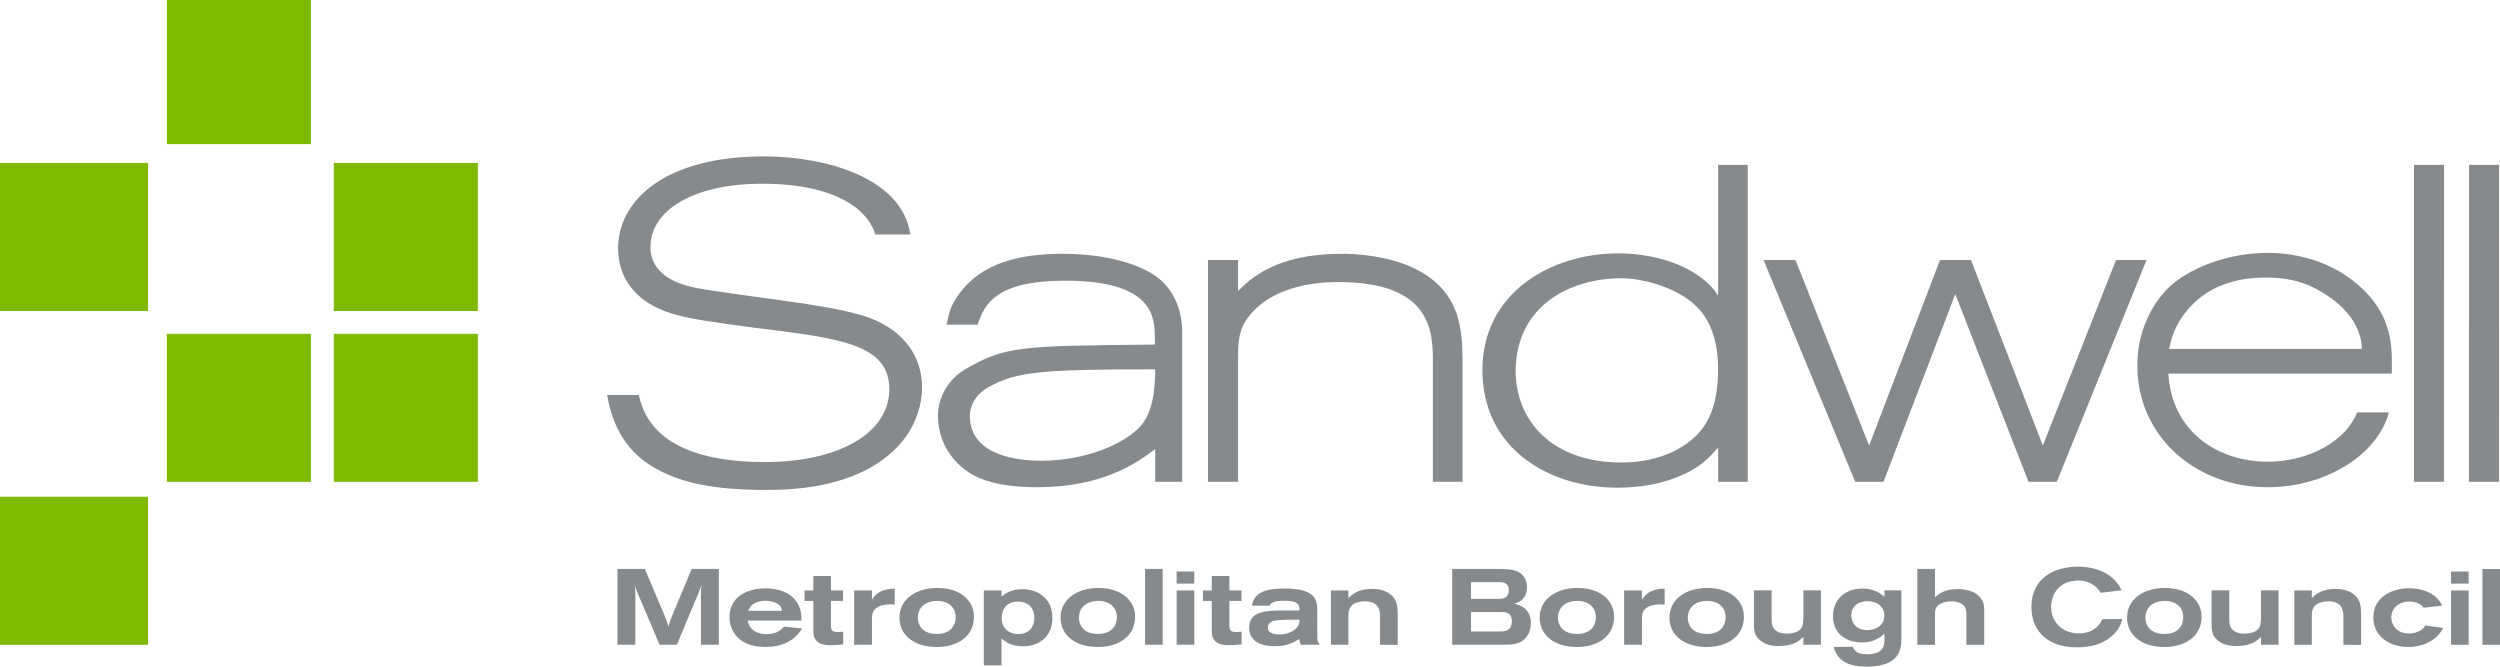 <svg width="600" height="160" xmlns="http://www.w3.org/2000/svg">
  <path fill="#7fba00" d="M40.046 115.641h34.575V80.108H40.046Zm74.637-35.533H80.108v35.533h34.575zm0-41.004H80.108v35.533h34.575zM0 74.637h35.533V39.104H0Zm0 80.108h35.533v-35.533H0ZM74.637 0h-34.59v34.59h34.59z"/>
  <path fill="#878a8c" d="M595.78 154.745H600v-18.192h-4.22zm-7.527-17.573h4.22v2.89h-4.22zm0 4.544h4.22v13.029h-4.22zm-1.885 8.995c-1.793 3.524-5.672 4.575-8.362 4.575-4.327 0-8.408-2.442-8.408-7.079 0-5.255 4.946-7.032 8.61-7.032 1.777 0 4.064.432 5.795 1.638 1.283.943 1.747 1.808 2.118 2.535l-4.436.51c-.356-.464-1.237-1.484-3.478-1.484-2.473 0-4.297 1.607-4.297 3.802 0 1.7 1.237 3.864 4.25 3.864.928 0 1.933-.232 2.69-.695.835-.48 1.02-.897 1.19-1.237zm-35.734-8.995h4.204v1.854c.664-.695 2.164-2.24 5.734-2.24 3.153 0 4.575 1.437 4.93 1.854 1.144 1.283 1.144 2.937 1.16 4.343v7.249l-4.25-.031v-6.677c0-.974-.047-2.18-1.036-3.014-.433-.355-1.129-.742-2.582-.742-1.174 0-2.102.31-2.643.618-1.19.696-1.313 1.932-1.313 2.783v7.032h-4.204zm-19.861-.031h4.25v6.862c0 .912 0 1.87.85 2.643.742.727 1.824.881 2.86.881 1.19 0 2.473-.278 3.168-1.035.665-.696.727-1.7.742-2.829v-6.522h4.204v13.06h-4.204v-1.855c-.85.804-2.241 2.164-5.966 2.164-2.535 0-3.71-.82-4.266-1.236-1.56-1.206-1.638-2.582-1.638-4.173zm-2.396 6.337c0 4.745-4.018 7.264-8.918 7.264-5.332 0-8.964-2.751-8.964-7.048 0-4.39 3.91-7.14 9.119-7.125 5.718.03 8.763 3.2 8.763 6.909m-13.477.262c0 .727.278 3.864 4.59 3.864 3.493 0 4.498-2.24 4.498-4.05 0-2.317-1.793-4.018-4.76-3.863-3.092.154-4.328 2.04-4.328 4.05m-5.518.278c-.34 1.128-.742 2.457-2.365 3.94-1.468 1.346-3.895 2.86-8.532 2.86-6.46 0-10.943-3.37-10.943-9.737 0-6.847 5.456-9.63 11.206-9.63 2.087 0 8.068.465 10.433 5.673l-4.992.603c-.495-.757-1.917-2.937-5.44-2.937-4.128 0-6.477 2.875-6.477 6.353 0 3.957 3.122 6.321 6.569 6.321 3.941 0 5.162-2.318 5.75-3.415zm-49.227-12.01h4.25v6.8c.186-.17.495-.478.958-.787 1.314-.881 2.906-1.19 4.513-1.19 1.561 0 3.864.355 5.194 1.808 1.112 1.175 1.143 2.442 1.143 3.648v7.913h-4.281v-7.079c0-.726 0-1.576-.572-2.241-.092-.14-.927-1.113-3.03-1.113-1.344 0-2.349.34-3.075.897-.788.68-.85 1.267-.85 2.04v7.496h-4.25zm-7.883 15.518c-.726.65-2.272 2.118-5.44 2.118-2.242 0-3.988-.835-4.87-1.577-1.653-1.391-2.055-3.323-2.055-4.699 0-3.879 2.72-6.646 7.08-6.646 2.967 0 4.435 1.252 5.285 1.963v-1.545h4.065v11.035c0 1.824 0 4.112-2.01 5.657-1.715 1.345-4.404 1.623-6.352 1.623-5.873 0-7.28-2.627-7.913-4.76h4.59c.541 1.545 1.994 1.777 3.632 1.777.943 0 1.948-.155 2.705-.618 1.237-.742 1.252-1.886 1.283-2.968zm-7.96-4.374c0 1.716 1.129 3.524 3.833 3.524 2.04 0 4.096-1.082 4.096-3.524 0-2.318-2.025-3.431-4.142-3.416-2.272.031-3.787 1.376-3.787 3.416m-23.37-6.012h4.251v6.862c0 .912 0 1.87.85 2.643.742.727 1.824.881 2.86.881 1.19 0 2.473-.278 3.168-1.035.665-.696.727-1.7.742-2.829v-6.522h4.204v13.06h-4.204v-1.855c-.85.804-2.241 2.164-5.966 2.164-2.535 0-3.71-.82-4.25-1.236-1.577-1.206-1.654-2.582-1.654-4.173zm-2.395 6.337c0 4.745-4.018 7.264-8.918 7.264-5.332 0-8.964-2.751-8.964-7.048 0-4.39 3.91-7.14 9.119-7.125 5.718.03 8.763 3.2 8.763 6.909m-13.477.262c0 .727.278 3.864 4.59 3.864 3.493 0 4.498-2.24 4.498-4.05 0-2.317-1.793-4.018-4.76-3.863-3.092.154-4.328 2.04-4.328 4.05m-11.005-4.328c.618-.974 1.685-2.597 5.456-2.69v3.849c-.355-.031-.665-.062-1.097-.062-.356 0-1.84.031-2.829.572-1.33.696-1.53 1.7-1.53 2.828v6.291h-4.266v-13.03h4.266zm-6.677 4.065c0 4.745-4.019 7.264-8.903 7.264-5.332 0-8.964-2.751-8.964-7.048 0-4.39 3.91-7.14 9.119-7.125 5.719.03 8.748 3.2 8.748 6.909m-13.478.262c0 .727.294 3.864 4.59 3.864 3.51 0 4.514-2.24 4.514-4.05 0-2.317-1.808-4.018-4.76-3.863-3.092.154-4.344 2.04-4.344 4.05m-25.378-11.732h11.808c1.886.062 4.173.109 5.41 1.886.649.927.726 1.932.726 2.581 0 .495-.062 1.515-.726 2.427-.742.973-1.731 1.283-2.288 1.437 1.128.31 3.941 1.005 3.941 4.637 0 1.05-.231 2.164-.834 3.06-1.407 2.149-3.756 2.149-5.533 2.164h-12.504zm4.513 7.172h6.522c.541 0 1.051-.031 1.469-.186 1.081-.432 1.081-1.653 1.081-1.854 0-1.932-1.468-1.963-2.194-1.963h-6.878zm0 7.836h6.831c1.036 0 2.968.015 2.968-2.473 0-2.195-1.731-2.195-2.396-2.195h-7.403zm-33.617-9.845h4.189v1.854c.68-.695 2.164-2.24 5.75-2.24 3.152 0 4.559 1.437 4.93 1.854 1.128 1.283 1.128 2.937 1.159 4.343v7.249l-4.25-.031v-6.677c0-.974-.062-2.18-1.036-3.014-.433-.355-1.128-.742-2.581-.742-1.19 0-2.118.31-2.659.618-1.174.696-1.313 1.932-1.313 2.782v7.033h-4.189zm-3.277 11.437c.047.696.124.974.588 1.592h-4.606c-.201-.618-.232-1.02-.263-1.391-1.39.835-2.906 1.731-5.827 1.731-1.02 0-2.055-.077-3.03-.355-1.823-.526-3.23-1.886-3.23-3.973 0-4.126 3.973-4.173 8.069-4.235h4.018c.032-1.097.077-2.333-3.647-2.333-1.422 0-3.123.123-3.463 1.174h-4.296c.154-.757.386-2.009 1.9-2.983 1.778-1.113 4.746-1.128 5.982-1.128 7.836 0 7.805 3.045 7.805 5.765zm-10.278-4.173c-.309.077-1.607.355-1.607 1.623 0 1.654 2.303 1.669 2.844 1.669 1.777 0 3.555-.71 4.358-1.963.402-.587.387-.99.402-1.592-2.797 0-4.822 0-5.997.263m-15.054-10.742h4.235v3.478h2.906v2.519h-2.906v5.904c0 1.267.433 1.546 1.638 1.546.603 0 .85-.031 1.299-.078v3.045c-1.036.093-2.056.201-3.091.201-.912 0-1.809-.108-2.535-.464-1.515-.803-1.546-2.194-1.546-3.168v-6.986h-2.102v-2.52h2.102zm-8.423-1.066h4.235v2.89h-4.235zm0 4.544h4.235v13.029h-4.235zm-7.574 13.029h4.22v-18.192h-4.22zm-2.395-6.723c0 4.745-4.019 7.264-8.918 7.264-5.333 0-8.965-2.751-8.965-7.048 0-4.39 3.926-7.14 9.12-7.125 5.718.03 8.763 3.2 8.763 6.909m-13.478.262c0 .727.294 3.864 4.59 3.864 3.509 0 4.514-2.24 4.514-4.05 0-2.318-1.809-4.018-4.776-3.863-3.092.154-4.328 2.04-4.328 4.05m-18.578-5.086c.65-.54 2.071-1.793 5.023-1.793 3.431 0 7.187 1.979 7.187 6.894 0 4.544-3.246 6.816-7.032 6.816-2.952 0-4.42-1.19-5.178-1.917v6.507h-4.25v-17.99h4.25zm.032 5.085c0 2.674 1.9 3.895 4.018 3.895 2.659 0 3.833-1.854 3.833-3.926 0-1.282-.556-3.879-4.05-3.864-2.627 0-3.801 1.963-3.801 3.895m-6.647-.262c0 4.745-4.019 7.264-8.918 7.264-5.333 0-8.965-2.751-8.965-7.048 0-4.39 3.91-7.14 9.12-7.125 5.718.03 8.763 3.2 8.763 6.909m-13.478.262c0 .727.278 3.864 4.59 3.864 3.494 0 4.498-2.24 4.498-4.05 0-2.318-1.793-4.018-4.76-3.863-3.091.154-4.328 2.04-4.328 4.05m-11.004-4.328c.618-.974 1.684-2.597 5.471-2.69v3.849c-.37-.031-.68-.062-1.113-.062-.355 0-1.824.03-2.828.572-1.314.695-1.53 1.7-1.53 2.828v6.29h-4.282v-13.029h4.282zm-14.065-5.719h4.22v3.478h2.92v2.519h-2.92v5.904c0 1.267.447 1.546 1.653 1.546.587 0 .85-.031 1.283-.078v3.045c-1.02.093-2.056.201-3.091.201-.897 0-1.793-.108-2.52-.464-1.53-.803-1.545-2.194-1.545-3.168v-6.986h-2.118v-2.52h2.118zm-15.765 10.71c.092.418.324 1.222.788 1.763.912 1.082 2.35 1.484 3.74 1.484 2.751 0 3.756-1.314 4.158-1.793l4.39.433c-1.902 3.137-5.101 4.435-8.749 4.435-2.225 0-4.513-.417-6.244-1.839-1.715-1.39-2.442-3.477-2.442-5.332 0-4.791 4.096-6.893 8.733-6.893 1.777 0 4.791.37 6.785 2.488 1.715 1.84 1.746 3.926 1.762 5.255zm8.238-2.348c-.078-.48-.278-1.221-1.16-1.747-.618-.355-1.653-.665-2.782-.665-1.004 0-2.133.232-2.905.742-.758.495-1.005 1.067-1.268 1.67zm-39.49-10.047h6.569l4.729 11.144c.495 1.175.68 1.67.927 2.705.186-.773.34-1.237.85-2.504l4.745-11.345h6.523v18.192h-4.312v-12.72c0-.541.092-1.005.185-1.7-.185.54-.247.741-.51 1.39l-5.44 13.03h-4.143l-5.44-12.767c-.294-.71-.34-.912-.541-1.653.077.772.093.927.155 1.622v12.798h-4.297zm127.944-71.082c-5.811-3.338-14.018-4.56-20.804-4.56-10.139 0-20.108 1.871-25.827 10.604-1.622 2.473-1.885 4.482-2.318 6.414h7.434c1.716-5.085 4.544-10.557 21.036-10.557 20.587 0 21.5 8.27 21.5 13.37l.045 1.963c-32.843.278-36.043.417-45.626 5.981-3.554 2.071-6.46 6.322-6.46 11.02v.016c0 6.337 3.447 11.406 8.284 14.204 1.623.865 5.719 3.014 15.518 3.014 16.059 0 24.142-6.028 28.346-9.166v7.867h6.46v-36.09c0-3.013-.803-10.185-7.588-14.08m-2.318 36.708c-3.88 4.405-13.262 8.408-24.034 8.408-4.854 0-17.017-.974-17.017-10.788 0-2.257 1.267-5.131 4.513-6.893 6.677-3.648 11.963-4.266 39.984-4.266-.046 5.147-.633 10.263-3.446 13.54m293.725-32.335c-7.76-7.759-17.527-9.15-23.339-9.15-9.706 0-19.165 3.772-24.018 8.61-3.88 3.987-7.218 10.355-7.218 18.438 0 16.91 13.894 29.197 31.236 29.197 14.621 0 26.708-8.362 29.12-17.96h-7.62c-2.566 6.708-11.314 11.824-21.5 11.824-11.731 0-22.937-7.017-23.802-21.129h53.632c0-4.93.726-12.596-6.491-19.83m-46.925 13.91c.325-1.73 1.082-5.718 4.853-9.907 5.503-6.151 13.123-7.233 18.409-7.233 7.326 0 11.375 2.164 14.497 4.204 6.46 4.204 8.47 9.29 8.47 12.937zm71.948 31.886h7.218V39.567h-7.218zm-13.215 0h7.218V39.567h-7.218zm-106.306-53.23 17.249 44.513 17.558-44.513h7.326l-21.546 53.23h-6.785l-17.573-45.038-17.234 45.038h-6.785l-21.994-53.23h7.666l17.667 44.513 17.017-44.513zm-60.696-22.844h7.11v76.074h-7.11v-8.191c-2.272 2.488-3.987 4.42-8.191 6.368-5.054 2.364-10.557 3.23-16.06 3.23-16.367 0-32.317-9.382-32.317-28.223 0-18.655 16.584-28.021 32.642-28.021 10.557 0 20.155 4.096 23.926 10.123zm-3.663 63.153c2.906-3.987 3.663-9.165 3.663-14.235 0-11.205-5.286-15.177-7.001-16.476-4.745-3.555-12.504-5.61-17.883-5.177-10.247.432-23.493 6.151-23.71 22.086 0 11.963 8.61 22.087 25.426 22.087 9.366 0 16.167-3.756 19.505-8.285m-57.666 12.921h-7.125v-28.98c0-7.326-.526-18.964-22.736-18.964-7.31 0-15.286 1.731-20.247 6.893-3.339 3.447-3.771 6.26-3.771 11.206v29.845h-7.218v-53.23h7.218v7.45c2.797-2.813 8.933-8.95 24.884-8.95 7.218 0 14.235 1.608 18.748 4.205 9.923 5.487 10.139 14.544 10.247 21.113zM153.323 94.807c.897 4.173 3.756 12.01 17.65 14.915 4.097.865 8.409 1.174 12.613 1.174 17.774 0 29.845-7.001 29.845-17.45 0-9.798-9.582-11.854-25.966-14.002-4.745-.541-9.49-1.19-14.111-1.84-6.476-.958-11.437-1.715-15.518-3.663-5.935-2.797-9.49-7.759-9.49-14.327 0-11.422 11.098-22.087 35.023-22.087 14.544 0 33.123 5.039 35.116 18.748h-8.439c-1.066-4.173-6.955-12.18-27.218-12.18-16.166 0-26.723 6.26-26.723 15.194 0 6.46 6.152 8.84 10.881 9.8 3.663.756 21.886 3.137 26.074 3.786 6.8 1.066 12.829 2.148 17.033 3.972 6.569 2.921 11.205 8.408 11.205 16.167 0 4.096-1.406 7.975-3.338 10.99-3.663 5.61-12.612 13.585-33.725 13.585-13.586 0-20.757-1.824-26.723-5.07-8.795-4.791-10.928-12.859-11.809-17.712zm0 0"/>
</svg>
